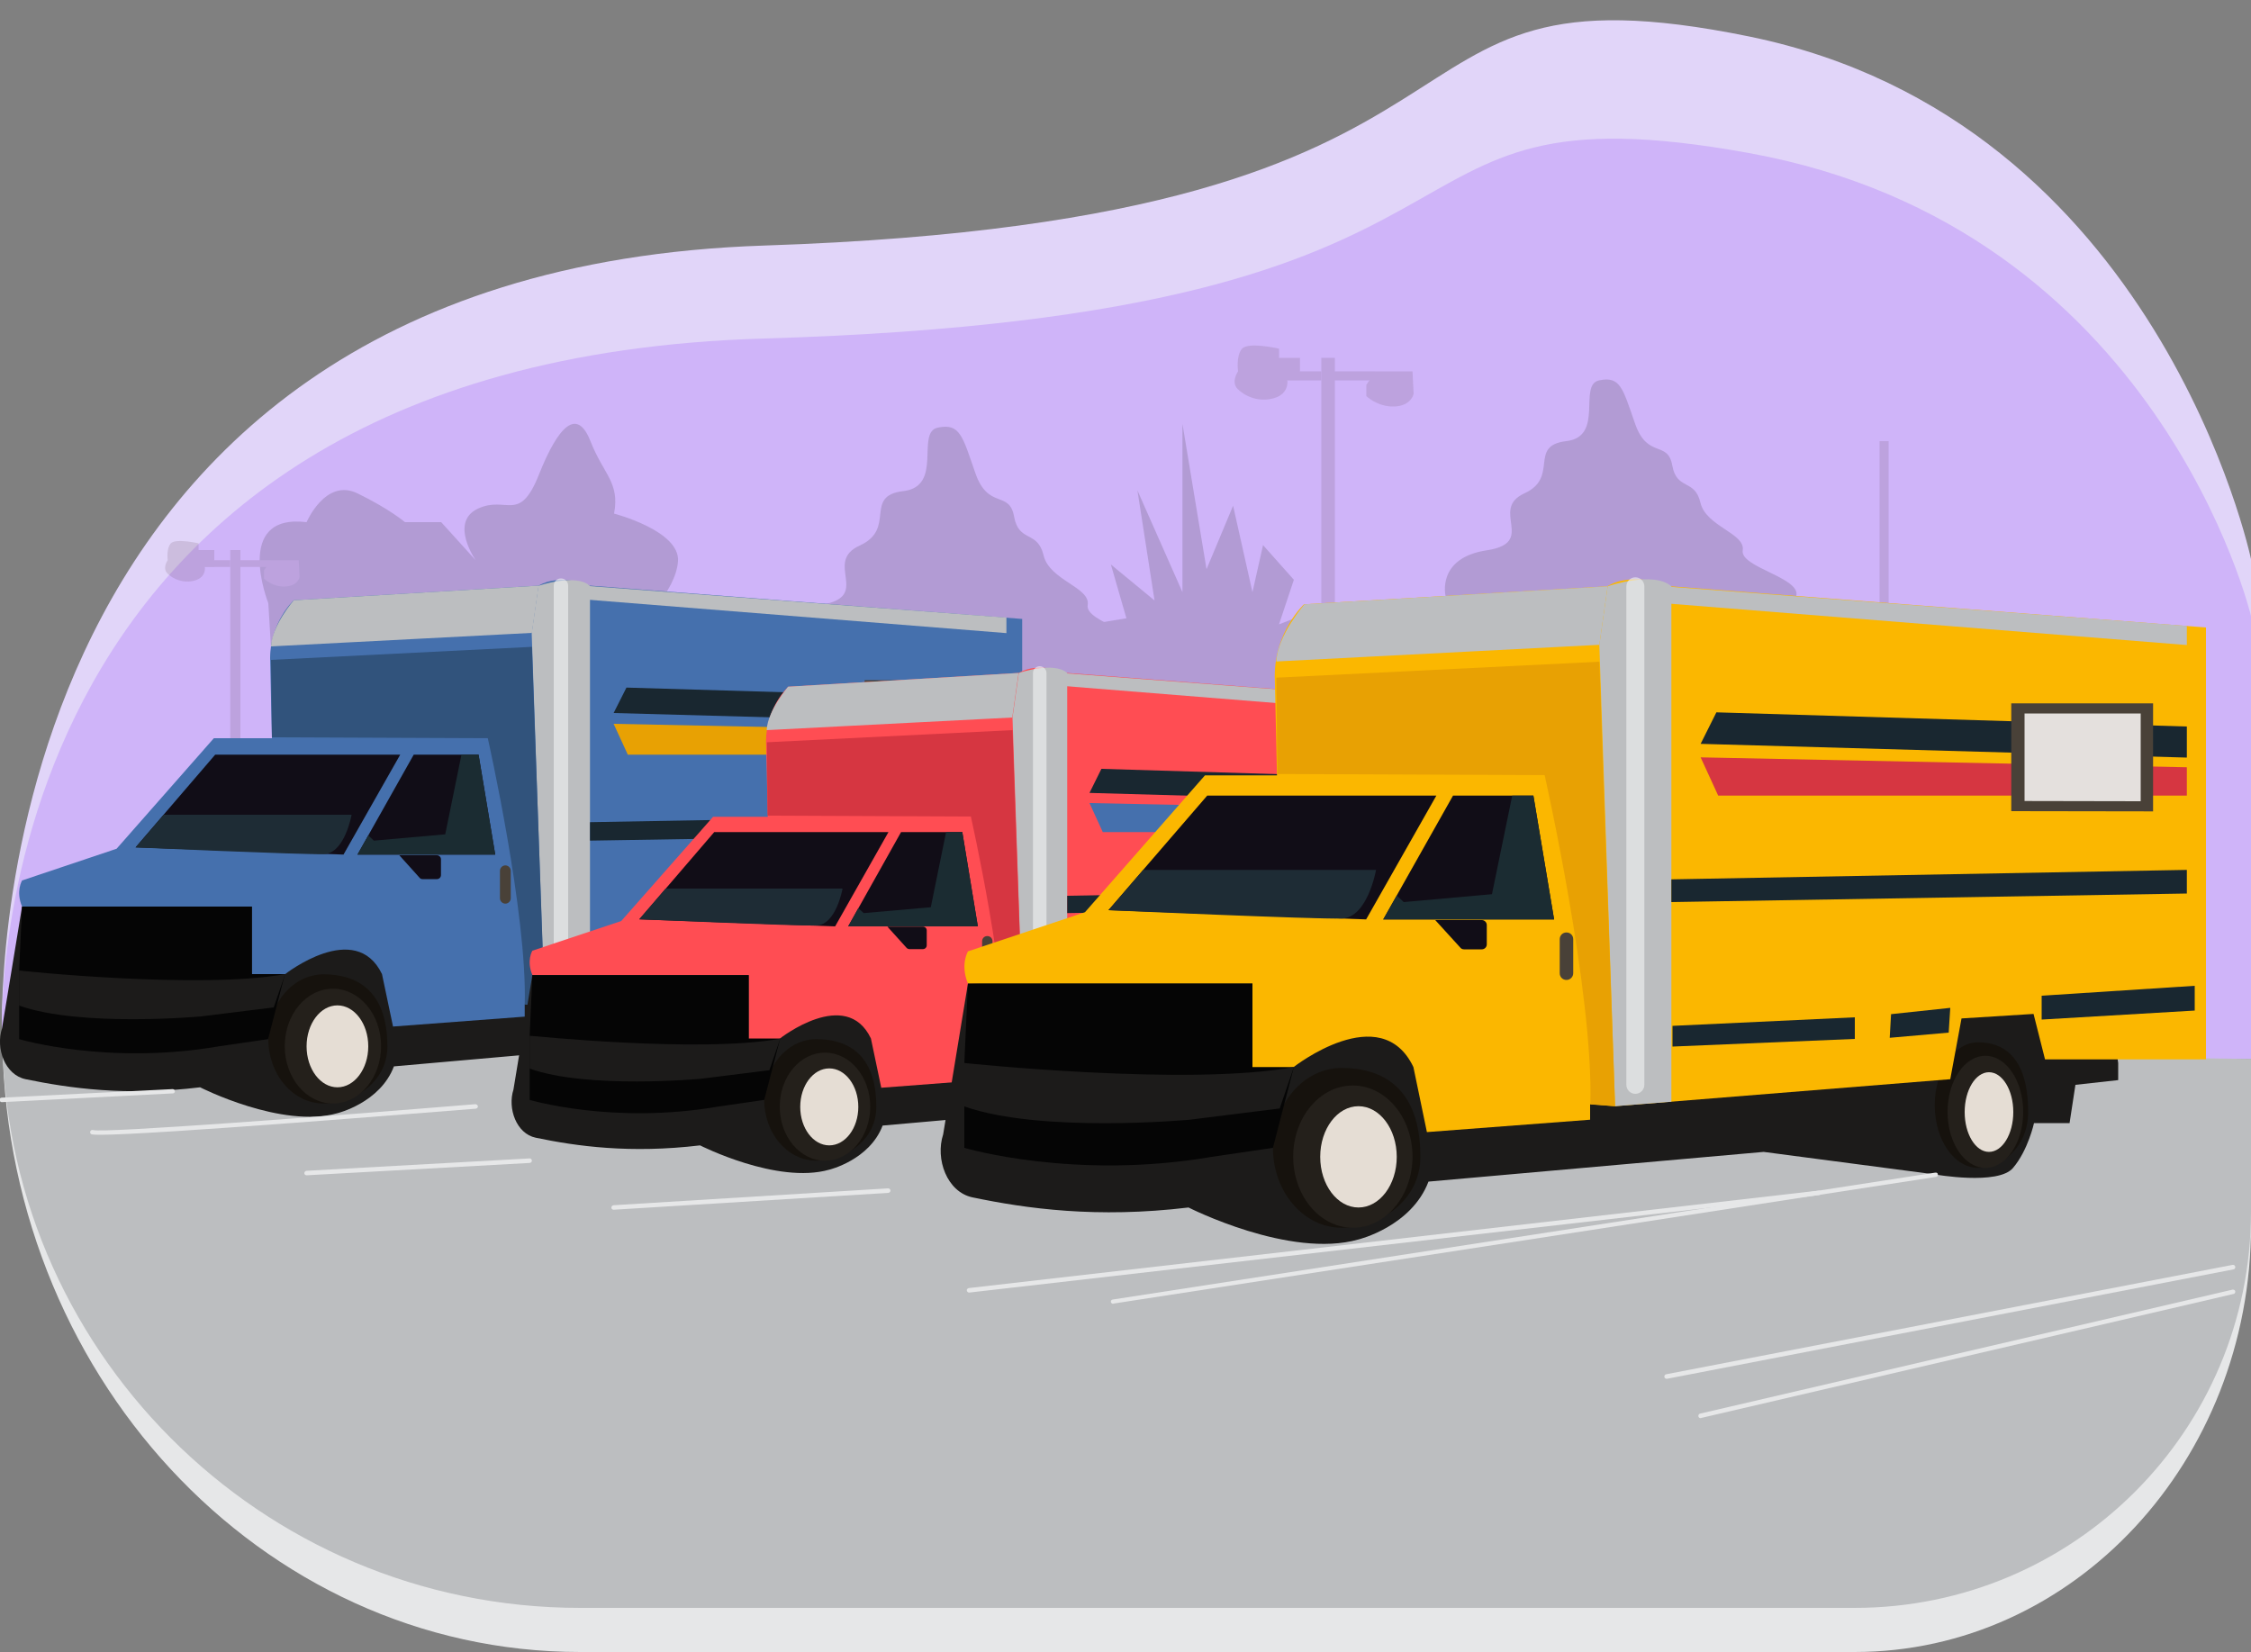 <?xml version="1.0" encoding="utf-8"?>
<!-- Generator: Adobe Illustrator 24.3.0, SVG Export Plug-In . SVG Version: 6.00 Build 0)  -->
<svg version="1.1" id="Layer_1" xmlns="http://www.w3.org/2000/svg" xmlns:xlink="http://www.w3.org/1999/xlink" x="0px" y="0px"
	 viewBox="0 0 1000 734" style="enable-background:new 0 0 1000 734;" xml:space="preserve">
<rect x="0" y="0" width="1000" height="734" fill="#808080" stroke="none"/>
<style type="text/css">
	.st0{fill:#E1D5F9;}
	.st1{fill:#CFB4F9;}
	.st2{fill:#E6E7E8;}
	.st3{fill:#BCBEC0;}
	.st4{opacity:0.17;}
	.st5{fill:#634A57;}
	.st6{fill:#231F20;}
	.st7{fill:#1C1B1A;}
	.st8{fill:#16120D;}
	.st9{fill:#24201B;}
	.st10{fill:#E5DDD4;}
	.st11{fill:#050505;}
	.st12{fill:#4570AD;}
	.st13{fill:#110D17;}
	.st14{fill:#192730;}
	.st15{fill:#E8A103;}
	.st16{fill:#1E2C35;}
	.st17{fill:#1B2C32;}
	.st18{opacity:0.61;}
	.st19{fill:#F1F2F2;}
	.st20{fill:#494138;}
	.st21{fill:#E4E0DD;}
	.st22{fill:#31537C;}
	.st23{fill:#FF4D53;}
	.st24{fill:#D63641;}
	.st25{fill:#FBB700;}
</style>
<g>
	<path class="st0" d="M0.9,462.1c0,0-15.9-341.3,338.6-353S595-21,777,16.2s223,232.2,223,232.2v222.1L0.9,462.1z"/>
	<path class="st1" d="M0.9,463.1c0,0-15.9-302.4,338.6-312.7C694,140,595,35,777,68s223,205.7,223,205.7v196.8L0.9,463.1z"/>
	<path class="st2" d="M257.7,734h566.2c97.3,0,176.1-84.8,176.1-189.4v-72.9L1,457l0,0C0.5,609.8,115.6,734,257.7,734z"/>
	<path class="st3" d="M257.7,714.4h566.2c97.3,0,176.1-78.8,176.1-176.1v-67.8L1,457l0,0C0.5,599,115.6,714.4,257.7,714.4z"/>
	<g class="st4">
		<g>
			<rect x="587" y="159" class="st5" width="6" height="160"/>
			<rect x="590" y="165" class="st5" width="21" height="4"/>
			<rect x="572" y="165" class="st5" width="15" height="4"/>
			<path class="st5" d="M611,165h16.5l0.5,10c0,0-1,5.3-8.5,5.6S607,176,607,176v-5L611,165z"/>
			<path class="st5" d="M577.5,165v-6h-9.3v-4.1c0,0-13.6-3.1-16.4,0C549,158,550,165,550,165s-3.3,4.7-0.2,7.8
				c3.2,3.2,9.3,6.1,16.2,4.1c6.9-2,5.9-8,5.9-8h5.5V165z"/>
		</g>
		<path class="st6" d="M119.2,268c0,0-15.9-40,17-36c0,0,8.4-19.7,22.6-12.8s21.1,12.8,21.1,12.8h16.1l15.3,16.9
			c0,0-11.8-16.9,1-22.9c12.8-6,18.4,6.8,27.1-15.1s17-29.9,22.9-14.9c5.9,15,13.1,18.3,10.5,32.2c0,0,29.4,7.6,28.4,21.2
			c-1,13.6-17,27.8-17,27.8l-88,12.1l-75.5,3.8L119.2,268z"/>
		<polygon class="st6" points="501.6,290 484,277.4 500.4,274.7 493.5,250.8 512.9,266.8 505.3,217.9 525.3,263.1 525.3,188.3 
			536,252.9 547.8,224.7 556.4,263.1 561.1,242.2 574.8,257.6 568.2,277.4 586.5,270.3 586.5,290 583.7,317.5 536,318.7 492.4,322 
					"/>
		<path class="st6" d="M642.2,264.8c0,0-4.2-16.9,18.3-20.3s1-18.1,16.7-25.3s1.5-21.2,18.6-23.2s5.1-25,14.6-27s10.5,3.6,16,19.3
			s14.5,7.2,16.5,18.5c2,11.2,10,5.8,12.5,16.5s20,13.6,18.8,21.2c-1.3,7.6,25.9,12.1,23.8,20.3c-2.1,8.2,35.3,33.3,0.1,34.3
			c-35.2,1-31.2-4.5-67.7,0.2s-52.3,5.4-59.4,5.1s-30.5-14.2-30.5-14.2L642.2,264.8z"/>
		<path class="st6" d="M345.3,290c0,0-4.4-17.6,19.1-21.2c23.5-3.6,1-18.9,17.5-26.4s1.5-22.1,19.4-24.2s5.4-26.1,15.3-28.2
			c9.9-2.1,11,3.8,16.7,20.2s15.1,7.5,17.2,19.3c2.1,11.7,10.4,6,13.1,17.2c2.6,11.2,20.9,14.2,19.6,22.1
			c-1.3,7.9,27.1,12.6,24.9,21.2s36.9,34.8,0.1,35.8s-32.6-4.7-70.7,0.2s-54.6,5.6-62,5.3c-7.4-0.3-31.8-14.8-31.8-14.8L345.3,290z"
			/>
		<g>
			<rect x="102.3" y="244.4" class="st5" width="4.5" height="119.8"/>
			<rect x="104.6" y="248.9" class="st5" width="15.7" height="3"/>
			<rect x="91.1" y="248.9" class="st5" width="11.2" height="3"/>
			<path class="st5" d="M120.3,248.9h12.4l0.4,7.5c0,0-0.7,3.9-6.4,4.2c-5.6,0.3-9.4-3.5-9.4-3.5v-3.7L120.3,248.9z"/>
			<path class="st5" d="M95.2,248.9v-4.5h-7v-3c0,0-10.1-2.3-12.3,0c-2.1,2.3-1.4,7.5-1.4,7.5s-2.5,3.5-0.1,5.9
				c2.4,2.4,7,4.6,12.2,3.1c5.2-1.5,4.4-6,4.4-6h4.1V248.9z"/>
		</g>
		<rect x="835" y="196" class="st5" width="4" height="72"/>
	</g>
	<g>
		<path class="st7" d="M11.4,479.5c19.4,4,44.6,7.6,77.5,3.6c0,0,36.3,18.5,61,11.5c0,0,19-4.6,25.1-20.8l120.2-10.6l61.4,8.1
			c0,0,22.8,4,28.1-2.4s7.5-16,7.5-16H405l2.1-13.8l15.3-1.7v-6.1l-6.2-44.4L9.8,402.8l-8.9,54.1C-2,465.8,2.2,477.6,11.4,479.5z"/>
		<g>
			<path class="st8" d="M172.1,464.9c0,15.8-14.7,25.4-28.3,25.4s-24.6-12.8-24.6-28.7c0-15.8,11-28.7,24.6-28.7
				S172.1,439.1,172.1,464.9z"/>
			<ellipse class="st9" cx="147.9" cy="464.8" rx="21.4" ry="25.5"/>
			<ellipse class="st10" cx="149.9" cy="464.9" rx="13.7" ry="18.2"/>
		</g>
		<path class="st11" d="M8.5,446.8v14.9c0,0,39.3,11.7,88.7,3.2l21.9-3.2l7.5-29L8.5,431.3V446.8z"/>
		<g>
			<path class="st8" d="M390.1,448.9c0,12.4-9.3,20-17.9,20s-15.6-10.1-15.6-22.5s7-22.5,15.6-22.5S390.1,428.6,390.1,448.9z"/>
			<ellipse class="st9" cx="374.8" cy="448.8" rx="13.6" ry="20.1"/>
			<ellipse class="st10" cx="376.1" cy="448.9" rx="8.7" ry="14.3"/>
		</g>
		<path class="st12" d="M9.8,402.8h102.1v30h14.8c0,0,31.2-24.5,43,0l4.9,23.3l58.5-4.4v-5.5l8.9,0.7l120.3-9.7l4-21.8l25.8-1.6
			l4.2,16.3h57.8V275l-191.9-14.8c0,0-13.4-5.7-22.9,0l-108.8,6.5c0,0-10.5,9.7-10.5,25.8l0.8,35.5H95l-43.2,49.1l-42,14.1
			C9.8,391.3,6.9,395.9,9.8,402.8z"/>
		<path class="st11" d="M8.5,431.3l1.3-28.5h102.1v30C111.9,432.8,34.3,440,8.5,431.3z"/>
		<path class="st7" d="M126.7,432.8l-5.1,14.8l-32.3,4c0,0-53.4,4.9-80.8-4.8v-15.6C8.5,431.3,89,439.7,126.7,432.8z"/>
		<polygon class="st13" points="158.8,379.7 183.8,335.3 212.6,335.3 220,379.7 		"/>
		<polygon class="st13" points="95.6,335.3 177.8,335.3 152.6,379.7 60.2,376.5 		"/>
		<path class="st3" d="M120.4,287.2l115.9-6l3-21l-108.8,6.5C130.5,266.7,120.8,277.9,120.4,287.2z"/>
		<path class="st3" d="M241.9,446.8l-5.7-165.5l3-21c0,0,16.4-5.7,22.9,0v184.9L241.9,446.8z"/>
		<polygon class="st14" points="447.1,362 262.1,365.3 262.1,373.5 447.1,370.5 		"/>
		<polygon class="st14" points="328,414.9 262.5,417.9 262.5,425.4 328,422.6 		"/>
		<polygon class="st14" points="449.9,403.6 395,407.1 395,415.7 449.9,412.5 		"/>
		<polygon class="st14" points="362.2,411.5 341,413.7 340.4,422.3 361.6,420.4 		"/>
		<polygon class="st14" points="278.3,305.5 272.6,316.8 447.1,321.6 447.1,310.5 		"/>
		<polygon class="st15" points="272.6,321.6 278.9,335.3 447.1,335.3 447.1,325.2 		"/>
		<path class="st16" d="M72.7,362h83.5c0,0-3,17.1-12.3,17.5c-9.3,0.3-83.6-3-83.6-3L72.7,362z"/>
		<polygon class="st17" points="166.1,373.5 197.8,370.7 205,335.3 212.6,335.3 220,379.7 158.8,379.7 163.6,371.2 		"/>
		<polygon class="st3" points="259.3,266.3 447.1,281.3 447.1,274.4 259.3,260.2 		"/>
		<g class="st18">
			<path class="st19" d="M249.2,442.3c-1.8,0-3.2-1.4-3.2-3.2V260.2c0-1.8,1.4-3.2,3.2-3.2s3.2,1.4,3.2,3.2v178.9
				C252.4,440.9,251,442.3,249.2,442.3z"/>
		</g>
		<polygon class="st20" points="384.1,302.2 384.1,340.9 435,341 435,302.2 		"/>
		<polygon class="st21" points="388.8,305.9 388.8,337.3 430.5,337.4 430.5,305.9 		"/>
		<g>
			<path class="st20" d="M224.5,401.5c-1.3,0-2.4-1.1-2.4-2.4v-12.2c0-1.3,1.1-2.4,2.4-2.4s2.4,1.1,2.4,2.4v12.2
				C226.9,400.4,225.8,401.5,224.5,401.5z"/>
		</g>
		<path class="st13" d="M177.4,380l9,10c0.3,0.4,0.8,0.6,1.3,0.6h6.4c1,0,1.8-0.8,1.8-1.8v-7c0-1-0.8-1.8-1.8-1.8H177.4z"/>
		<path class="st22" d="M120.8,327.6l95.9,0.4c0,0,17.6,78.2,16.4,118.2l8.9,0.7l-5.7-159.5l-115.9,5.8L120.8,327.6z"/>
	</g>
	<g>
		<path class="st7" d="M238,505.5c18.2,3.8,42,7.1,73,3.4c0,0,34.2,17.4,57.4,10.8c0,0,17.9-4.3,23.7-19.6l113.2-10l57.8,7.6
			c0,0,21.4,3.8,26.5-2.2c5.1-6,7-15.1,7-15.1h12l2-13l14.4-1.6v-5.8l-5.9-41.8l-382.6,15l-8.4,50.9
			C225.4,492.5,229.4,503.7,238,505.5z"/>
		<g>
			<path class="st8" d="M389.3,491.8c0,14.9-13.8,23.9-26.6,23.9c-12.8,0-23.2-12.1-23.2-27c0-14.9,10.4-27,23.2-27
				C375.5,461.7,389.3,467.4,389.3,491.8z"/>
			<ellipse class="st9" cx="366.5" cy="491.7" rx="20.1" ry="24"/>
			<ellipse class="st10" cx="368.4" cy="491.8" rx="12.9" ry="17.1"/>
		</g>
		<path class="st11" d="M235.3,474.7v14c0,0,37,11,83.5,3l20.7-3l7.1-27.3l-111.3-1.4V474.7z"/>
		<g>
			<path class="st8" d="M594.6,476.7c0,11.7-8.7,18.8-16.9,18.8S563,486,563,474.3c0-11.7,6.6-21.2,14.7-21.2
				S594.6,457.6,594.6,476.7z"/>
			<ellipse class="st9" cx="580.1" cy="476.6" rx="12.8" ry="18.9"/>
			<ellipse class="st10" cx="581.3" cy="476.7" rx="8.2" ry="13.5"/>
		</g>
		<path class="st23" d="M236.5,433.2h96.1v28.2h13.9c0,0,29.4-23.1,40.4,0l4.6,21.9l55.1-4.2V474l8.4,0.7l113.3-9.1l3.8-20.5
			l24.3-1.5l3.9,15.4h54.4V312.9L474.1,299c0,0-12.6-5.3-21.5,0l-102.4,6.1c0,0-9.9,9.1-9.9,24.3l0.8,33.5h-24.3L276,409.2
			l-39.5,13.2C236.5,422.4,233.8,426.8,236.5,433.2z"/>
		<path class="st11" d="M235.3,460.1l1.2-26.8h96.1v28.2C332.6,461.5,259.6,468.3,235.3,460.1z"/>
		<path class="st7" d="M346.6,461.5l-4.8,14l-30.4,3.8c0,0-50.3,4.7-76.1-4.5v-14.6C235.3,460.1,311,468,346.6,461.5z"/>
		<polygon class="st13" points="376.8,411.6 400.3,369.7 427.5,369.7 434.4,411.6 		"/>
		<polygon class="st13" points="317.3,369.7 394.7,369.7 371,411.6 284,408.5 		"/>
		<path class="st3" d="M340.6,324.4l109.1-5.6l2.8-19.8l-102.4,6.1C350.2,305.1,341,315.6,340.6,324.4z"/>
		<path class="st3" d="M455.1,474.7l-5.3-155.9l2.8-19.8c0,0,15.4-5.3,21.5,0v174.1L455.1,474.7z"/>
		<polygon class="st14" points="648.2,394.8 474.1,398 474.1,405.7 648.2,402.8 		"/>
		<polygon class="st14" points="536,444.6 474.5,447.5 474.5,454.5 536,451.9 		"/>
		<polygon class="st14" points="650.8,434 599.1,437.3 599.1,445.4 650.8,442.4 		"/>
		<polygon class="st14" points="568.2,441.5 548.3,443.5 547.8,451.6 567.7,449.8 		"/>
		<polygon class="st14" points="489.3,341.6 484,352.3 648.2,356.9 648.2,346.4 		"/>
		<polygon class="st12" points="484,356.8 489.9,369.7 648.2,369.7 648.2,360.2 		"/>
		<path class="st16" d="M295.7,394.8h78.6c0,0-2.8,16.1-11.6,16.4c-8.7,0.3-78.7-2.8-78.7-2.8L295.7,394.8z"/>
		<polygon class="st17" points="383.7,405.7 413.5,403.1 420.3,369.7 427.5,369.7 434.4,411.6 376.8,411.6 381.3,403.5 		"/>
		<polygon class="st3" points="471.4,304.7 648.2,318.9 648.2,312.4 471.4,299 		"/>
		<g class="st18">
			<path class="st19" d="M461.9,470.5c-1.7,0-3-1.4-3-3V299c0-1.7,1.4-3,3-3s3,1.4,3,3v168.4C465,469.1,463.6,470.5,461.9,470.5z"/>
		</g>
		<polygon class="st20" points="588.9,338.6 588.9,375 636.8,375.1 636.8,338.6 		"/>
		<polygon class="st21" points="593.4,342 593.4,371.6 632.6,371.6 632.6,342 		"/>
		<g>
			<path class="st20" d="M438.6,432c-1.3,0-2.3-1-2.3-2.3v-11.5c0-1.3,1-2.3,2.3-2.3c1.3,0,2.3,1,2.3,2.3v11.5
				C440.9,431,439.9,432,438.6,432z"/>
		</g>
		<path class="st13" d="M394.3,411.8l8.5,9.4c0.3,0.3,0.8,0.5,1.2,0.5h6c0.9,0,1.7-0.7,1.7-1.7v-6.6c0-0.9-0.7-1.7-1.7-1.7H394.3z"
			/>
		<path class="st24" d="M341,362.4l90.3,0.4c0,0,16.6,73.6,15.4,111.2l8.4,0.6l-5.3-150.2l-109.1,5.4L341,362.4z"/>
	</g>
	<g>
		<path class="st7" d="M432,532c24,5,55.2,9.4,96,4.5c0,0,45,22.9,75.5,14.2c0,0,23.5-5.7,31.1-25.7l148.9-13.2l76,10
			c0,0,28.2,5,34.8-2.9c6.7-7.9,9.3-19.9,9.3-19.9h15.8L922,482l19-2.1v-7.6l-7.7-55L430,437l-11,67C415.4,515,420.7,529.6,432,532z
			"/>
		<g>
			<path class="st8" d="M631,514c0,19.6-18.2,31.5-35,31.5s-30.5-15.9-30.5-35.5c0-19.6,13.7-35.5,30.5-35.5S631,482,631,514z"/>
			<ellipse class="st9" cx="601" cy="513.9" rx="26.5" ry="31.6"/>
			<ellipse class="st10" cx="603.5" cy="514" rx="17" ry="22.5"/>
		</g>
		<path class="st11" d="M428.4,491.6V510c0,0,48.7,14.5,109.9,4l27.2-4l9.3-35.9l-146.3-1.8V491.6z"/>
		<g>
			<path class="st8" d="M901,494.1c0,15.4-11.5,24.8-22.2,24.8c-10.7,0-19.3-12.5-19.3-27.9s8.7-27.9,19.3-27.9
				C889.5,463.1,901,469,901,494.1z"/>
			<ellipse class="st9" cx="882" cy="494" rx="16.8" ry="24.9"/>
			<ellipse class="st10" cx="883.6" cy="494.1" rx="10.8" ry="17.7"/>
		</g>
		<path class="st25" d="M430,437h126.4v37.1h18.3c0,0,38.7-30.4,53.2,0l6,28.9l72.5-5.5v-6.9l11,0.9l149-12l5-27l32-2l5.1,20.2h71.5
			V278.8l-237.7-18.3c0,0-16.6-7-28.3,0l-134.7,8c0,0-13,12-13,32l1,44h-32L482,405.3l-52,17.4C430,422.8,426.5,428.5,430,437z"/>
		<path class="st11" d="M428.4,472.3L430,437h126.4v37.1C556.4,474.1,460.4,483.1,428.4,472.3z"/>
		<path class="st7" d="M574.8,474.1l-6.3,18.4l-40,5c0,0-66.1,6.1-100.1-5.9v-19.3C428.4,472.3,528.1,482.8,574.8,474.1z"/>
		<polygon class="st13" points="614.5,408.5 645.5,353.5 681.2,353.5 690.4,408.5 		"/>
		<polygon class="st13" points="536.3,353.5 638.1,353.5 606.9,408.5 492.4,404.4 		"/>
		<path class="st3" d="M567,293.9l143.5-7.4l3.7-26l-134.7,8C579.5,268.5,567.5,282.3,567,293.9z"/>
		<path class="st3" d="M717.5,491.5l-7-205l3.7-26c0,0,20.3-7,28.3,0v229L717.5,491.5z"/>
		<polygon class="st14" points="971.5,386.5 742.5,390.7 742.5,400.8 971.5,397 		"/>
		<polygon class="st14" points="824,452 743,455.8 743,465 824,461.6 		"/>
		<polygon class="st14" points="975,438 907,442.4 907,453 975,449 		"/>
		<polygon class="st14" points="866.4,447.8 840.1,450.6 839.5,461.1 865.7,458.8 		"/>
		<polygon class="st14" points="762.5,316.5 755.5,330.5 971.5,336.6 971.5,322.8 		"/>
		<polygon class="st24" points="755.5,336.5 763.3,353.5 971.5,353.5 971.5,340.9 		"/>
		<path class="st16" d="M507.9,386.5h103.4c0,0-3.7,21.2-15.2,21.6c-11.5,0.4-103.6-3.7-103.6-3.7L507.9,386.5z"/>
		<polygon class="st17" points="623.6,400.8 662.8,397.3 671.8,353.5 681.2,353.5 690.4,408.5 614.5,408.5 620.5,397.9 		"/>
		<polygon class="st3" points="739,268 971.5,286.6 971.5,278.1 739,260.5 		"/>
		<g class="st18">
			<path class="st19" d="M726.5,486c-2.2,0-4-1.8-4-4V260.5c0-2.2,1.8-4,4-4s4,1.8,4,4V482C730.5,484.2,728.7,486,726.5,486z"/>
		</g>
		<polygon class="st20" points="893.5,312.5 893.5,360.4 956.5,360.5 956.5,312.5 		"/>
		<polygon class="st21" points="899.4,317 899.4,355.9 951,356 951,317 		"/>
		<g>
			<path class="st20" d="M695.9,435.4c-1.7,0-3-1.3-3-3v-15.1c0-1.7,1.3-3,3-3s3,1.3,3,3v15.1C698.9,434.1,697.5,435.4,695.9,435.4z
				"/>
		</g>
		<path class="st13" d="M637.6,408.8l11.2,12.3c0.4,0.5,1,0.7,1.6,0.7h7.9c1.2,0,2.2-1,2.2-2.2V411c0-1.2-1-2.2-2.2-2.2H637.6z"/>
		<path class="st15" d="M567.5,343.9l118.7,0.5c0,0,21.8,96.8,20.3,146.3l11,0.8l-7-197.5L567,301.1L567.5,343.9z"/>
	</g>
	<g>
		<g>
			<path class="st2" d="M755.5,630.1c-0.5,0-0.9-0.3-1-0.8c-0.1-0.5,0.2-1.1,0.7-1.2L991.8,573c0.5-0.1,1.1,0.2,1.2,0.7
				c0.1,0.5-0.2,1.1-0.7,1.2l-236.5,55.1C755.7,630.1,755.6,630.1,755.5,630.1z"/>
		</g>
		<g>
			<path class="st2" d="M494.5,579.3c-0.5,0-0.9-0.4-1-0.8c-0.1-0.5,0.3-1.1,0.8-1.1L859.8,521c0.6-0.1,1.1,0.3,1.1,0.8
				c0.1,0.5-0.3,1.1-0.8,1.1l-365.5,56.3C494.6,579.3,494.5,579.3,494.5,579.3z"/>
		</g>
		<g>
			<path class="st2" d="M430.5,574.3c-0.5,0-0.9-0.4-1-0.9c-0.1-0.5,0.3-1,0.9-1.1L807.9,529c0.6-0.1,1,0.3,1.1,0.9
				c0.1,0.5-0.3,1-0.9,1.1l-377.5,43.3C430.6,574.3,430.5,574.3,430.5,574.3z"/>
		</g>
		<g>
			<path class="st2" d="M740.4,612.6c-0.5,0-0.9-0.3-1-0.8c-0.1-0.5,0.2-1.1,0.8-1.2L991.8,562c0.5-0.1,1.1,0.2,1.2,0.8
				c0.1,0.5-0.2,1.1-0.8,1.2l-251.6,48.6C740.5,612.6,740.4,612.6,740.4,612.6z"/>
		</g>
		<g>
			<path class="st2" d="M272.6,537.5c-0.5,0-1-0.4-1-0.9c0-0.6,0.4-1,0.9-1.1l122-7.5c0.6,0,1,0.4,1.1,0.9c0,0.6-0.4,1-0.9,1.1
				L272.6,537.5C272.7,537.5,272.7,537.5,272.6,537.5z"/>
		</g>
		<g>
			<path class="st2" d="M136.2,522.2c-0.5,0-1-0.4-1-0.9c0-0.6,0.4-1,0.9-1.1l99.1-5.5c0.6-0.1,1,0.4,1.1,0.9c0,0.6-0.4,1-0.9,1.1
				L136.2,522.2C136.2,522.2,136.2,522.2,136.2,522.2z"/>
		</g>
		<g>
			<path class="st2" d="M44.4,504.2c-2,0-3.3-0.1-3.7-0.2c-0.5-0.2-0.8-0.7-0.6-1.3c0.2-0.5,0.7-0.8,1.3-0.6
				c4.4,1.4,104-6.1,169.8-11.5c0.5,0,1,0.4,1.1,0.9s-0.4,1-0.9,1.1C195.7,493.8,68.5,504.2,44.4,504.2z"/>
		</g>
		<g>
			<path class="st2" d="M0.8,489.7c-0.5,0-1-0.4-1-1c0-0.6,0.4-1,0.9-1l76-3.8c0.5,0,1,0.4,1,0.9c0,0.6-0.4,1-0.9,1L0.8,489.7
				C0.8,489.7,0.8,489.7,0.8,489.7z"/>
		</g>
	</g>
</g>
</svg>
